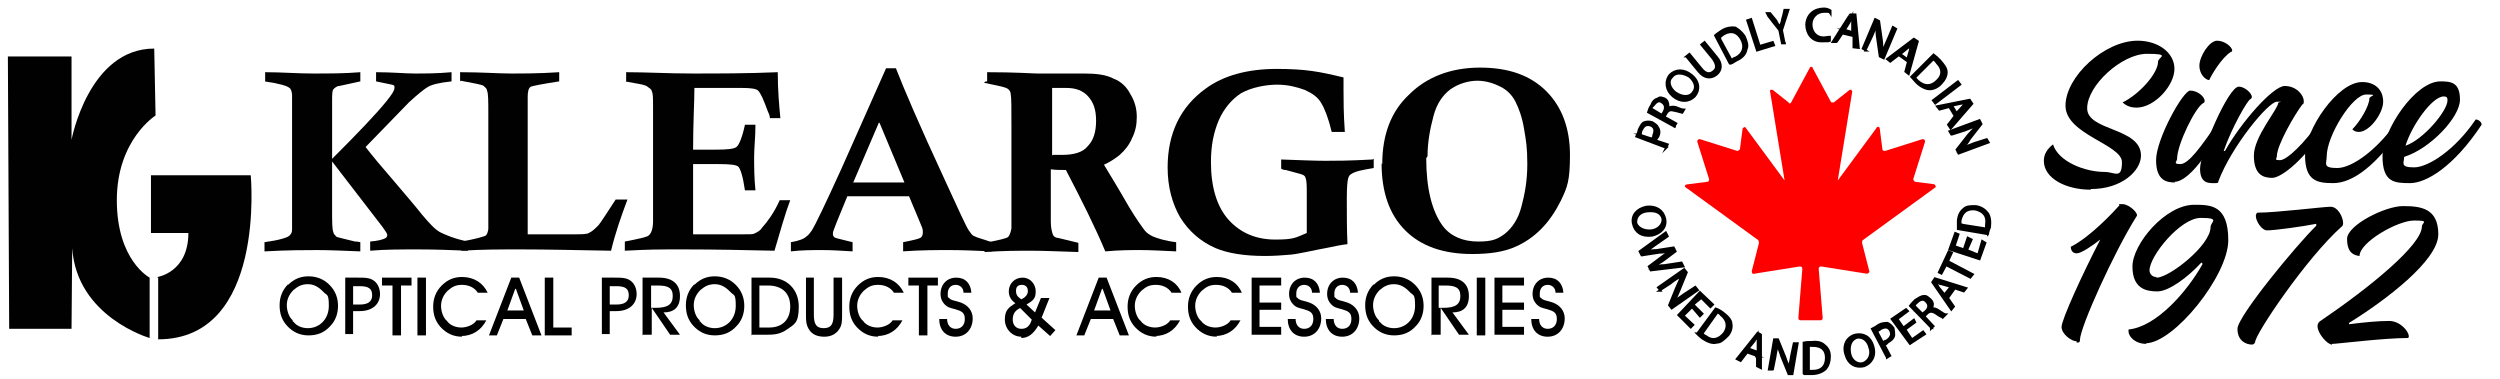 <svg xmlns="http://www.w3.org/2000/svg" viewBox="0 0 380.9 57.8"><defs><style> .cls-1 { stroke-miterlimit: 10; stroke-width: .3px; } .cls-1, .cls-2 { stroke: #000; } .cls-2 { stroke-miterlimit: 10; stroke-width: .3px; } .cls-3 { fill: #010101; } .cls-4 { isolation: isolate; } .cls-5 { fill: red; } </style></defs><g><g id="Layer_1"><g><g id="Layer_1-2"><g id="Layer_1-2-2" data-name="Layer_1-2"><g><path class="cls-3" d="M40.4,12.4v-1.4c2.5,0,4.9.2,7.3.2s4.8,0,7.2-.2v1.4l-3.2.7c-.4,0-.7.3-.9.5-.2.2-.2.9-.2,1.8v8.8c3.8-3.8,6.6-6.7,8.3-8.8.8-1,1.2-1.6,1.2-2s0-.4-.4-.5c0,0-.9-.2-2.4-.5v-1.4c2.4,0,4.4.2,5.9.2s3.4,0,5.6-.2v1.4c-1.9.2-3.1.5-3.7.9-.5.3-1.5,1.1-2.8,2.3l-6.6,6.8c1,1.3,2.5,3.1,4.5,5.4,1.6,1.9,3,3.5,4.1,4.9,1.1,1.3,2,2.3,2.8,2.7.8.4,2.2,1,4.2,1.4v1.4c-2.5-.1-4.9-.2-7.6-.2s-5,0-7.3.2v-1.4c1.2-.1,1.9-.3,2.3-.5.2-.1.3-.3.3-.5s-.2-.5-.7-1.2l-7.7-10v7.3c0,1.9,0,3.1.2,3.5,0,.2.2.4.5.7.3.1,1.2.3,2.8.7.2,0,.4,0,.8.1v1.4c-2.4-.1-4.7-.2-6.6-.2s-4.3,0-8,.2v-1.4c2.2-.3,3.5-.7,3.8-1s.4-.5.4-1V14.5c0-.5-.2-1-.4-1.1-.3-.3-1.6-.7-3.8-1"></path><path class="cls-3" d="M70.1,12.4v-1.4c3.3,0,5.8.2,7.7.2s4.4,0,7.4-.2v1.4c-2.6.4-4.1.7-4.3.8-.4.2-.5.8-.5,1.6v20.9h7c1.2,0,2,0,2.3-.2.5-.2,1-.7,1.5-1.2.4-.5,1.3-1.9,2.6-3.9h1.8c-.9,2.4-1.8,4.9-2.5,7.8-5.5-.1-10-.2-13.6-.2s-6,0-9.2.2v-1.4c2.3-.4,3.5-.8,3.7-.9.2-.2.3-.4.4-1v-17.4c0-2.1,0-3.3-.2-3.7,0-.3-.3-.5-.5-.7s-1.4-.4-3.5-.8"></path><path class="cls-3" d="M95.4,12.4v-1.4c3.1,0,6.5.2,10.1.2s8.5,0,13-.2c0,2.7.2,5,.4,7h-1.6c0-.4-.2-.8-.3-1-.7-1.9-1.1-2.8-1.5-3.2-.3-.3-1.2-.4-2.4-.4h-7.3c0,2.2-.2,5.3-.2,9.4h3.4c1.8,0,2.8-.1,3.2-.4s.9-1.5,1.3-3.4h1.6c0,1.9-.2,3.5-.2,4.9s0,3.1.2,5.1h-1.6c-.3-2.1-.7-3.3-1-3.6s-1.3-.4-3.1-.4h-3.8v10.7h7.7c.9,0,1.4,0,1.6-.1.4-.2.9-.4,1.2-.9.8-.9,1.8-2.2,2.7-4.2h1.6c-.8,2.1-1.5,4.7-2.4,7.7-4.4-.1-9-.2-13.7-.2s-5.1,0-9.1.2v-1.4c2.1-.4,3.4-.7,3.6-.9.4-.3.7-1,.7-2.2v-17.3c0-1.4,0-2.2-.2-2.5,0-.3-.4-.5-.8-.8-.4-.2-1.5-.4-3.3-.7"></path><path class="cls-3" d="M137.6,38.3v-1.4c1.5-.3,2.4-.5,2.7-.7.2-.2.3-.4.3-.8s0-.4-.1-.7c-.2-.5-.9-2.2-2-4.8h-9.4c-1.4,3.4-2.2,5.3-2.2,5.6s0,.5.3.7c.2.1,1.1.3,2.7.7v1.4c-1.6-.1-3.2-.2-4.6-.2s-3.2,0-4.8.2v-1.4c1.2-.2,2-.5,2.4-.9.3-.2.5-.5.8-.9.5-.8,2-3.9,4.5-9.4,1.5-3.4,3.8-8.5,6.8-15.3h1.5c1.2,3.1,3.6,8.7,7.4,16.9,2.1,4.6,3.3,7.2,3.7,7.8.3.4.5.8.9.9.3.2,1.2.4,2.6.9v1.4c-2.3-.1-4.4-.2-6.4-.2s-4.4,0-7.2.2M133.9,18.7l-3.9,9.1h7.8s-3.8-9.1-3.8-9.1Z"></path><path class="cls-3" d="M150.4,12.4v-1.4c4.4,0,6.9.2,7.7.2h7.1c1.9,0,3.4.2,4.5.8,1.1.4,2,1.3,2.5,2.3.7,1.1,1,2.3,1,3.5s-.2,2.2-.7,3.2c-.4,1-1.1,1.9-1.9,2.6-.5.4-1.3,1-2.4,1.5.9,1.5,2.2,3.6,3.8,6.4,1.2,2,2.1,3.2,2.4,3.6s.8.7,1.2.9c.7.3,1.9.7,3.6.9v1.4c-2.2-.1-3.9-.2-5.4-.2s-3.2,0-5.4.2c-1.5-3.6-3.6-7.8-6-12.4-.8,0-1.5,0-2.3-.1v8c0,1,.2,1.6.3,1.9s.3.4.5.5c.2,0,1.3.3,3.4.8v1.4c-3-.1-5.4-.2-7.2-.2s-4.2,0-7.1.2v-1.4c2.2-.4,3.4-.7,3.6-.9.2-.2.4-.7.5-1.3v-15.6c0-2.7,0-4.3-.1-4.8,0-.4-.2-.7-.5-.9s-1.2-.4-2.7-.7l-.9-.2.3-.2h0ZM160.4,23.6h1.4c1.8,0,3.2-.4,3.9-1.3.9-.9,1.3-2.2,1.3-3.9s-.4-2.8-1.2-3.7c-.8-.9-1.9-1.3-3.3-1.3h-2.2v10.1h0s0,.2,0,.2Z"></path><path class="cls-3" d="M209.3,24.2v1.4c-1.8.3-2.8.5-3.4.9-.2.1-.4.3-.5.7-.1.3-.2,1.3-.2,3,0,2.6,0,4.9.1,7-.9.1-1.9.3-2.8.5-2.7.5-4.7,1-5.9,1.1-1.2.1-2.5.2-3.8.2-3.2,0-5.7-.4-7.6-1.2-2.3-1-4.1-2.6-5.4-4.7-1.2-2.1-1.9-4.6-1.9-7.6,0-5.1,1.9-9.2,5.8-12,2.7-2,6.4-3,10.8-3s6.5.4,10.2,1.3v1.9c0,1.5,0,3.6.2,6.4h-2c-.5-2.1-1.1-3.6-1.6-4.4-.5-.9-1.4-1.5-2.5-2-1.1-.4-2.5-.8-4.2-.8s-3.9.4-5.5,1.3c-1.4.9-2.6,2.3-3.4,4.1-.8,1.9-1.2,3.9-1.2,6.4,0,3.8.9,6.8,2.7,8.8s4.2,3,7.1,3,3.1-.3,4.8-1v-5.9c0-1.3,0-2.1-.2-2.5,0-.2-.2-.4-.5-.5-.2-.1-1.1-.3-2.5-.7-.1,0-.4,0-.7-.2v-1.4c3,.1,5.1.2,6.7.2s3.5,0,7.2-.2"></path><path class="cls-3" d="M210.6,25c0-4.4,1.3-8,4.1-10.6,2.7-2.7,6.4-4.1,10.8-4.1s7.7,1.2,10.1,3.6c2.4,2.4,3.6,5.7,3.6,9.7s-.4,4.9-1.4,7c-.8,1.6-1.8,3.1-3,4.3-1.2,1.2-2.4,2-3.7,2.6-1.9.9-4.2,1.2-6.8,1.2-4.4,0-7.8-1.2-10.2-3.6-2.4-2.4-3.6-5.8-3.6-10.2M217.3,24.1c0,4.7.9,8.1,2.5,10.3,1.2,1.6,3.1,2.4,5.4,2.4s3-.4,4.1-1.2c1.1-.9,2-2.2,2.5-4.1s.9-3.9.9-6.5-.2-3.6-.5-5.4c-.3-1.8-.8-3.1-1.3-4.1s-1.3-1.8-2.3-2.3c-1-.5-2.2-.9-3.5-.9s-2.8.4-4.1,1.3c-1.2.9-2.1,2.2-2.6,4.1s-.9,3.9-.9,6.1"></path></g><path class="cls-3" d="M1.2,8.6h9.7v12.7s2.6-13.9,12.6-13.9l.2,10.2s-5.9,3.7-5.9,12.9,5,11.8,5,11.8v9.2s-11.1-3.2-11.8-13.7c0,.5-.1,12.3-.1,12.3H1.4l-.2-41.6h0Z"></path><path class="cls-3" d="M24,42.2s4.7-.7,4.7-6.7h-5.7v-8.8h15.2s2.4,25-14.1,25v-9.4h-.1Z"></path><g class="cls-4"><g class="cls-4"><path d="M43.9,43.4c.9-.9,1.9-1.3,3.1-1.3s2.3.4,3.2,1.3c.9.9,1.3,2,1.3,3.2s-.4,2.3-1.2,3.1c-.9,1-2,1.4-3.3,1.4s-2.4-.5-3.3-1.5c-.8-.9-1.1-1.9-1.1-3.1s.4-2.3,1.3-3.2h0ZM44.7,49c.5.7,1.4,1,2.2,1,1.8,0,3.2-1.4,3.2-3.4s-.3-1.5-.9-2.2c-.7-.7-1.4-1.1-2.3-1.1s-1.5.3-2.2.9c-.7.7-1,1.5-1,2.3s.3,1.8.9,2.3v.2Z"></path><path d="M52.6,51.1v-8.8h2c.9,0,1.5,0,2.1.3.8.4,1.2,1.3,1.2,2.2,0,1.5-1.1,2.6-3.1,2.6h-1v3.5h-1.2ZM54.8,46.4c1.2,0,1.9-.4,1.9-1.4s-.5-1.4-1.9-1.4h-1v2.8h1Z"></path><path d="M59.8,51.1v-7.6h-1.6v-1.2h4.5v1.2h-1.6v7.6h-1.3.1Z"></path><path d="M63.6,51.1v-8.8h1.3v8.8s-1.3,0-1.3,0Z"></path><path d="M70.4,51.3c-1.3,0-2.4-.5-3.3-1.5-.8-.9-1.1-1.9-1.1-3.1s.4-2.3,1.3-3.2c.9-.9,1.9-1.3,3.1-1.3,1.8,0,3.2.9,3.9,2.4h-1.5c-.5-.8-1.4-1.2-2.4-1.2s-1.5.3-2.2.9c-.7.7-1,1.5-1,2.3s.3,1.8.9,2.3c.5.7,1.4,1,2.2,1s1.9-.4,2.3-1.1h1.5c-.8,1.5-2.1,2.4-3.9,2.4h.2Z"></path><path d="M75.8,51.1h-1.3l3.4-8.8h1.2l3.4,8.8h-1.4l-1-2.5h-3.4l-1,2.5h.1ZM78.5,44l-1.2,3.3h2.5l-1.2-3.3h-.1Z"></path><path d="M83,51.1v-8.8h1.3v7.6h2.8v1.2s-4.2,0-4.2,0Z"></path><path d="M91.7,51.1v-8.8h2c.9,0,1.5,0,2.1.3.8.4,1.2,1.3,1.2,2.2,0,1.5-1.1,2.6-3.1,2.6h-1v3.5h-1.2ZM93.9,46.4c1.2,0,1.9-.4,1.9-1.4s-.5-1.4-1.9-1.4h-1v2.8h1Z"></path><path d="M97.9,51.1v-8.8h2.5c2.1,0,3.2,1,3.2,2.8s-1,2.5-2.5,2.5l2.5,3.4h-1.5l-2.8-4.1v4.1s-1.3,0-1.3,0ZM99.9,46.9c1.8,0,2.6-.5,2.6-1.8s-.8-1.6-2.3-1.6h-1v3.4h.7Z"></path><path d="M105.8,43.4c.9-.9,1.9-1.3,3.1-1.3s2.3.4,3.2,1.3,1.3,2,1.3,3.2-.4,2.3-1.2,3.1c-.9,1-2,1.4-3.3,1.4s-2.4-.5-3.3-1.5c-.8-.9-1.1-1.9-1.1-3.1s.4-2.3,1.3-3.2h0ZM106.7,49c.5.7,1.4,1,2.2,1,1.8,0,3.2-1.4,3.2-3.4s-.3-1.5-.9-2.2c-.7-.7-1.4-1.1-2.3-1.1s-1.5.3-2.2.9c-.7.7-1,1.5-1,2.3s.3,1.8.9,2.3v.2Z"></path><path d="M114.5,51.1v-8.8h2.8c2.6,0,4.4,1.8,4.4,4.4s-.7,2.7-1.8,3.5c-1,.7-1.9.8-3,.8h-2.5ZM117.2,49.9c2,0,3.2-1.2,3.2-3.2s-1.2-3.2-3.4-3.2h-1.3v6.4s1.5,0,1.5,0Z"></path><path d="M124,42.3v5.6c0,1.4.3,2.1,1.5,2.1s1.5-.7,1.5-2.1v-5.6h1.3v5.6c0,.9,0,1.6-.4,2.2-.5.8-1.3,1.2-2.3,1.2s-1.9-.3-2.4-1.2c-.4-.7-.4-1.3-.4-2.2v-5.6h1.3-.1Z"></path><path d="M133.8,51.3c-1.3,0-2.4-.5-3.3-1.5-.8-.9-1.1-1.9-1.1-3.1s.4-2.3,1.3-3.2c.9-.9,1.9-1.3,3.1-1.3,1.8,0,3.2.9,3.9,2.4h-1.5c-.5-.8-1.4-1.2-2.4-1.2s-1.5.3-2.2.9c-.7.7-1,1.5-1,2.3s.3,1.8.9,2.3c.5.7,1.4,1,2.2,1s1.9-.4,2.3-1.1h1.5c-.8,1.5-2.1,2.4-3.9,2.4h.2Z"></path><path d="M140,51.1v-7.6h-1.6v-1.2h4.5v1.2h-1.6v7.6h-1.3.1Z"></path><path d="M144.3,48.6c0,.9.5,1.5,1.3,1.5s1.4-.5,1.4-1.5-.5-1.2-1.5-1.5c-.7-.2-1.2-.2-1.8-1-.3-.4-.4-.9-.4-1.3,0-1.5,1-2.5,2.4-2.5s2.2.9,2.3,2.3h-1.2c0-.7-.5-1.2-1.2-1.2s-1.2.5-1.2,1.3,0,.5.2.7c.3.4,1,.4,1.8.7,1.1.4,1.8,1.3,1.8,2.4,0,1.6-1,2.8-2.6,2.8s-2.5-1.1-2.5-2.7h1.3Z"></path><path d="M155.6,51.3c-1.4,0-2.5-1.2-2.5-2.6s.5-1.8,1.6-2.5c-.7-.5-1-1.1-1-1.8,0-1.2.9-2.1,2.1-2.1s2,1,2,2.1-.4,1.4-1.4,2l1.3,1.2.9-2.2h1.3l-1.2,3,2.1,1.9-.8.9-1.8-1.6c-.7,1.2-1.5,1.9-2.6,1.9h0ZM155.5,46.9c-.9.4-1.2,1-1.2,1.8s.5,1.4,1.3,1.4,1.3-.4,1.6-1.4l-1.8-1.8h0ZM156.6,44.3c0-.5-.3-.9-.9-.9s-.9.3-.9.9.2.9.8,1.3c.7-.3,1-.8,1-1.2h0Z"></path><path d="M165.3,51.1h-1.3l3.4-8.8h1.2l3.4,8.8h-1.4l-1-2.5h-3.4l-1,2.5h.1ZM167.9,44l-1.2,3.3h2.5l-1.2-3.3h-.1Z"></path><path d="M176.2,51.3c-1.3,0-2.4-.5-3.3-1.5-.8-.9-1.1-1.9-1.1-3.1s.4-2.3,1.3-3.2c.9-.9,1.9-1.3,3.1-1.3,1.8,0,3.2.9,3.8,2.4h-1.5c-.5-.8-1.4-1.2-2.4-1.2s-1.5.3-2.2.9c-.7.7-1,1.5-1,2.3s.3,1.8.9,2.3c.5.7,1.4,1,2.2,1s1.9-.4,2.3-1.1h1.5c-.8,1.5-2.1,2.4-3.9,2.4h.3Z"></path><path d="M185.4,51.3c-1.3,0-2.4-.5-3.3-1.5-.8-.9-1.1-1.9-1.1-3.1s.4-2.3,1.3-3.2c.9-.9,1.9-1.3,3.1-1.3,1.8,0,3.2.9,3.8,2.4h-1.5c-.5-.8-1.4-1.2-2.4-1.2s-1.5.3-2.2.9c-.7.7-1,1.5-1,2.3s.3,1.8.9,2.3c.5.7,1.4,1,2.2,1s1.9-.4,2.3-1.1h1.5c-.8,1.5-2.1,2.4-3.9,2.4h.3Z"></path><path d="M190.7,51.1v-8.8h4.5v1.2h-3.3v2.6h3.3v1.1h-3.3v2.6h3.3v1.2h-4.5Z"></path><path d="M197.4,48.6c0,.9.5,1.5,1.3,1.5s1.4-.5,1.4-1.5-.5-1.2-1.5-1.5c-.7-.2-1.2-.2-1.8-1-.3-.4-.4-.9-.4-1.3,0-1.5,1-2.5,2.4-2.5s2.2.9,2.3,2.3h-1.2c0-.7-.5-1.2-1.2-1.2s-1.2.5-1.2,1.3,0,.5.2.7c.3.4,1,.4,1.8.7,1.1.4,1.8,1.3,1.8,2.4,0,1.6-1,2.8-2.6,2.8s-2.5-1.1-2.5-2.7h1.3Z"></path><path d="M203.2,48.6c0,.9.5,1.5,1.3,1.5s1.4-.5,1.4-1.5-.5-1.2-1.5-1.5c-.7-.2-1.2-.2-1.8-1-.3-.4-.4-.9-.4-1.3,0-1.5,1-2.5,2.4-2.5s2.2.9,2.3,2.3h-1.2c0-.7-.5-1.2-1.2-1.2s-1.2.5-1.2,1.3,0,.5.2.7c.3.4,1,.4,1.8.7,1.1.4,1.8,1.3,1.8,2.4,0,1.6-1,2.8-2.6,2.8s-2.5-1.1-2.5-2.7h1.3Z"></path><path d="M209.3,43.4c.9-.9,1.9-1.3,3.1-1.3s2.3.4,3.2,1.3c.9.9,1.3,2,1.3,3.2s-.4,2.3-1.2,3.1c-.9,1-2,1.4-3.3,1.4s-2.4-.5-3.3-1.5c-.8-.9-1.1-1.9-1.1-3.1s.4-2.3,1.3-3.2h0ZM210.2,49c.5.7,1.4,1,2.2,1,1.8,0,3.2-1.4,3.2-3.4s-.3-1.5-.9-2.2c-.7-.7-1.4-1.1-2.3-1.1s-1.5.3-2.2.9c-.7.7-1,1.5-1,2.3s.3,1.8.9,2.3v.2Z"></path><path d="M218.1,51.1v-8.8h2.5c2.1,0,3.2,1,3.2,2.8s-1,2.5-2.5,2.5l2.5,3.4h-1.5l-2.8-4.1v4.1s-1.3,0-1.3,0ZM219.9,46.9c1.8,0,2.6-.5,2.6-1.8s-.8-1.6-2.3-1.6h-1v3.4h.7Z"></path><path d="M225,51.1v-8.8h1.3v8.8h-1.3Z"></path><path d="M227.7,51.1v-8.8h4.5v1.2h-3.3v2.6h3.3v1.1h-3.3v2.6h3.3v1.2h-4.5Z"></path><path d="M234.5,48.6c0,.9.5,1.5,1.3,1.5s1.4-.5,1.4-1.5-.5-1.2-1.5-1.5c-.7-.2-1.2-.2-1.8-1-.3-.4-.4-.9-.4-1.3,0-1.5,1-2.5,2.4-2.5s2.2.9,2.3,2.3h-1.2c0-.7-.5-1.2-1.2-1.2s-1.2.5-1.2,1.3,0,.5.2.7c.3.4,1,.4,1.8.7,1.1.4,1.8,1.3,1.8,2.4,0,1.6-1,2.8-2.6,2.8s-2.5-1.1-2.5-2.7h1.3Z"></path></g></g></g></g><g><path class="cls-1" d="M250,20.4s0-.3.1-.5c.3-.6.6-1,1.3-.8s.8.8.5,1.5c0,.3-.1.4-.3.5l-1.8-.6h.1ZM253.8,22.6l.3-.6-1.8-.6s.1-.3.3-.5c.3-.5.3-1.1,0-1.5-.1-.3-.4-.5-.9-.8-.4-.1-.8-.1-1.1,0-.4.1-.6.5-.9,1.1-.1.5-.3.9-.4,1.1l4.5,1.7h.1Z"></path><path class="cls-1" d="M251.6,16.6s0-.3.3-.5c.4-.5.8-.9,1.3-.5.5.3.6.8.3,1.4l-.3.5s-1.5-.9-1.5-.9ZM255.1,19.3l.3-.5-1.8-1,.3-.5c.3-.5.6-.6,1.3-.4.6.1,1,.3,1.1.3l.3-.5c-.3,0-.6-.1-1.3-.4-.5-.1-.9,0-1.1.1h0c0-.5,0-1.1-.6-1.4-.4-.1-.6-.3-1,0-.4.1-.8.4-1,1-.3.4-.4.8-.5,1.1l4.2,2.3h0Z"></path><path class="cls-1" d="M254.8,11.7c.6-.8,1.8-.5,2.6,0,.9.8,1.1,1.7.5,2.4-.6.8-1.7.6-2.6,0-.8-.6-1.3-1.7-.5-2.4ZM254.4,11.4c-.8,1-.6,2.4.5,3.3,1.1.9,2.4.9,3.3,0,.8-.9.8-2.3-.5-3.3-1.1-.9-2.4-.9-3.3,0Z"></path><path class="cls-1" d="M257,8.7l1.8,2.2c.9,1.1,1.9,1.1,2.7.5s1-1.7,0-2.8l-1.8-2.2-.5.4,1.8,2.2c.6.9.6,1.5,0,1.9-.5.4-1.1.4-1.8-.5l-1.8-2.2-.5.4h.1Z"></path><path class="cls-1" d="M262.1,5.6c.1,0,.4-.3.6-.4,1.1-.6,2-.3,2.6.8.6,1.1.3,2.2-.9,2.8-.3,0-.4.3-.6.3l-1.8-3.3h.1ZM263.6,9.7c.3,0,.6-.3,1-.5.9-.4,1.4-1,1.5-1.7.3-.6,0-1.3-.3-2-.4-.6-.9-1-1.4-1.3-.5-.1-1.3,0-2,.4-.4.3-.8.5-1.1.8l2.2,4.2h.1Z"></path><polygon class="cls-1" points="267.7 7.7 270.3 6.9 270.1 6.4 268.1 7 266.8 2.9 266.2 3.1 267.7 7.7"></polygon><path class="cls-1" d="M271.9,6.6l-.4-2,1-3.1h-.6c0,.1-.4,1.5-.4,1.5,0,.4-.3.8-.3,1h0c-.3-.3-.4-.5-.6-.9l-.9-1.1h-.6c0,.1,2,2.6,2,2.6l.4,2h.6-.3Z"></path><path class="cls-1" d="M278.8,5.6c-.3,0-.6.1-1,.1-1.1,0-1.8-.9-1.8-2s.9-1.9,1.9-1.9.8,0,1,.3v-.5s-.4-.3-1-.3c-1.5,0-2.6.9-2.7,2.4,0,1.5.9,2.6,2.3,2.6s1,0,1.3-.1v-.5Z"></path><path class="cls-1" d="M281,4.7l.8-1.3c.1-.3.3-.5.4-.8h0v2.3c.1,0-1.3-.4-1.3-.4h.1ZM282.4,5.5v1.7c.1,0,.8.1.8.1l-.5-5.1h-.8c0-.1-2.7,4.2-2.7,4.2h.6c0,.1.9-1.3.9-1.3,0,0,1.7.4,1.7.4Z"></path><path class="cls-1" d="M284.2,7.7l.9-1.9c.4-.8.5-1.3.8-1.8h0c0,.6,0,1.3.1,1.8l.4,2.8.6.3,1.9-4.5-.5-.3-.8,1.9c-.3.6-.5,1.3-.8,1.8h0c0-.5,0-1.1-.1-1.8l-.4-2.8-.6-.3-1.9,4.5.5.3h-.1Z"></path><path class="cls-1" d="M289.6,8.2l1.1-.9c.3-.1.5-.4.6-.6h0c0,.3-.3.5-.3.9l-.4,1.4-1.1-.8ZM290.7,9.4l-.4,1.5.5.4,1.4-5-.6-.4-4.1,3.1.5.4,1.3-1s1.4,1,1.4,1Z"></path><path class="cls-1" d="M294.6,9.1c.1,0,.4.3.5.5.9.9.9,1.9,0,2.7-.9.9-1.9.9-2.9,0-.1-.1-.4-.4-.4-.5l2.7-2.7h.1ZM291.2,11.7c.3.3.4.5.8.9.6.6,1.4,1,2,1s1.3-.3,1.8-.9c.5-.5.8-1.1.8-1.7s-.4-1.1-1-1.8c-.4-.4-.6-.6-1-.9l-3.3,3.3h0Z"></path><rect class="cls-2" x="294.2" y="13.8" width="4.8" height=".6" transform="translate(52.1 182.6) rotate(-37.3)"></rect><path class="cls-1" d="M297.4,16.1l1.4-.3c.3,0,.6-.1.9-.3h0c-.3.3-.4.4-.6.6l-1,1.1-.8-1.3h.1ZM297.8,17.7l-1,1.3.4.6,3.3-3.8-.4-.6-5,1,.4.5,1.5-.4.9,1.5h-.1Z"></path><path class="cls-1" d="M297.4,20.5l1.9-.6c.8-.3,1.3-.5,1.9-.8h0c-.4.4-.8.9-1.3,1.4l-1.8,2.3.3.6,4.6-1.7-.3-.5-1.9.6c-.8.3-1.3.5-1.8.8h0c.4-.4.8-.8,1.1-1.4l1.8-2.3-.3-.6-4.6,1.7s.3.5.3.5Z"></path><path class="cls-5" d="M294.9,28.1l-3.1-.4c-.1,0-.3-.3-.3-.4l1.8-5.7c0-.3-.1-.4-.4-.4l-5.7,1.8c-.1,0-.4,0-.4-.3l-.4-3.1c0-.3-.4-.4-.5-.1l-5.9,8,2.2-13.5c0-.3-.3-.4-.4-.3l-2.4,1.9h-.4l-2.8-5.2c0-.3-.4-.3-.5,0l-2.8,5.2c0,.1-.3.3-.4,0l-2.4-1.9c-.3-.1-.5,0-.4.3l2.2,13.5-5.9-8c-.1-.3-.5,0-.5.1l-.4,3.1c0,.1-.3.3-.4.3l-5.7-1.8c-.3,0-.4.1-.4.4l1.8,5.7c0,.1,0,.4-.3.4l-3.1.4c-.3,0-.4.4-.1.5l11,8s.1.3.1.4l-1.1,4.3c0,.3.1.5.4.4l6.9-1.1c.3,0,.4.1.4.4l-.6,7.4c0,.3.1.4.4.4h2.9c.3,0,.4-.1.4-.4l-.6-7.4c0-.3.1-.4.4-.4l6.9,1.1c.3,0,.5-.3.4-.4l-1.1-4.3c0-.1,0-.3.1-.4l11-8c.3-.1,0-.5-.1-.5h.4Z"></path><path class="cls-1" d="M253.3,33.3c.1,1-.8,1.7-1.7,1.8-1,.1-2-.3-2.3-1.1-.1-1,.6-1.7,1.7-1.8s2,.1,2.3,1.1ZM253.7,33.3c-.3-1.3-1.4-2-2.9-1.8-1.4.3-2.3,1.3-2,2.6s1.3,2,2.9,1.8c1.4-.3,2.3-1.3,2-2.6Z"></path><path class="cls-1" d="M250.2,38.9l2.6-.4c.6,0,1.1-.1,1.7-.3h0c-.4.3-.8.5-1.3.9l-2,1.5.3.6,5-.6-.3-.6-2.6.4c-.6,0-1.1.1-1.7.3h0c.4-.3.9-.6,1.4-.9l2-1.5-.3-.6-2.6.4c-.6,0-1.3.1-1.7.3h0c.4-.3.9-.6,1.4-1l2-1.4-.3-.6-4,2.9.3.6h-.1Z"></path><path class="cls-1" d="M252.8,44.3l1.7-1.1c.6-.5,1.1-.8,1.7-1.1h0c-.3.5-.5,1.1-.8,1.7l-1.1,2.7.4.5,4-2.8-.4-.5-1.7,1.1c-.6.4-1.1.8-1.5,1.1h0c.3-.5.5-1,.8-1.7l1.1-2.7-.4-.5-4,2.8.4.5h-.1Z"></path><polygon class="cls-1" points="259.4 47.8 258 46.4 259.2 45.4 260.6 46.8 261 46.4 259 44.5 255.7 48 257.6 49.9 258 49.5 256.5 48.1 257.8 46.8 259 48.2 259.4 47.8"></polygon><path class="cls-1" d="M261.6,47.6c.1,0,.4.1.6.4,1,.8,1.1,1.8.5,2.7-.8,1-1.8,1.3-2.8.5-.3-.1-.4-.3-.5-.4l2.2-3.1h0ZM258.5,50.8c.3.3.5.5.9.8.8.5,1.5.8,2.2.6.6,0,1.1-.5,1.7-1.1.5-.6.6-1.3.5-1.8,0-.5-.5-1.1-1.3-1.7-.4-.3-.8-.5-1.1-.6,0,0-2.8,3.8-2.8,3.8Z"></path><path class="cls-1" d="M266.4,53.1l.9-1.1c.1-.3.4-.5.5-.8h0v2.4l-1.4-.5h0ZM267.7,54.1v1.7l.6.3v-5.1c.1,0-.5-.3-.5-.3l-3.2,4,.6.3,1-1.3,1.7.6h-.3Z"></path><path class="cls-1" d="M270.1,56.4l.4-2c.1-.8.3-1.4.3-1.9h0c.1.5.4,1.1.6,1.8l1.1,2.7h.6l.8-4.7h-.6l-.4,1.9c-.1.8-.3,1.3-.3,1.9h0c-.1-.5-.4-1-.6-1.7l-1.1-2.7h-.6l-.8,4.6h.6Z"></path><path class="cls-1" d="M275.4,52.7h.8c1.3,0,2,.6,2,1.8s-.6,2-2,2h-.6v-3.8h-.1ZM274.9,57h1.1c.9,0,1.7-.3,2.2-.8.4-.5.6-1.1.6-1.9s-.3-1.3-.8-1.7c-.4-.4-1-.6-1.9-.5-.5,0-.9,0-1.3.1v4.7Z"></path><path class="cls-1" d="M282.8,51.5c1-.3,1.8.5,2,1.4.4,1,0,2-.9,2.4-.9.3-1.8-.4-2-1.4s0-2,.9-2.4ZM282.6,51c-1.3.4-1.9,1.7-1.4,3.1.4,1.4,1.5,2,2.8,1.7,1.1-.4,1.9-1.5,1.4-3.1-.4-1.4-1.5-2-2.8-1.7Z"></path><path class="cls-1" d="M286.1,50.4s.3-.1.5-.3c.6-.3,1.1-.3,1.4.3.3.6,0,1.1-.6,1.5-.1,0-.4.1-.5.3l-.9-1.7h.1ZM287.5,54.5l.5-.3-.9-1.7c.1,0,.3,0,.5-.3.5-.3.9-.6,1-1.1,0-.4,0-.6-.1-1.1-.3-.4-.5-.6-.9-.8-.4,0-.9,0-1.4.3-.4.3-.8.5-1,.6l2.2,4.2h.1Z"></path><polygon class="cls-1" points="291.6 48.7 290 49.9 289.1 48.6 290.7 47.4 290.4 47.1 288.2 48.6 291 52.4 293.3 50.9 293 50.5 291.3 51.7 290.3 50.2 291.8 49.1 291.6 48.7"></polygon><path class="cls-1" d="M291.7,46.6s.1-.3.4-.5c.5-.5,1-.6,1.4-.1.4.4.4.9-.1,1.4l-.5.4-1.3-1.3h.1ZM294.2,50.1l.4-.4-1.4-1.5.4-.4c.4-.4.8-.4,1.4,0,.5.4.9.5,1,.6l.5-.5c-.3,0-.6-.3-1.1-.6-.4-.3-.9-.4-1.1-.3h0c.3-.5.3-1-.3-1.5s-.6-.4-.9-.4c-.4,0-.8.3-1.3.6-.3.3-.6.6-.8.9l3.3,3.4h-.1Z"></path><path class="cls-1" d="M296.3,44.9l-.9-1.1c-.1-.3-.4-.5-.5-.8h0c.3,0,.5.3.9.3l1.4.4-.9,1.1h0ZM297.7,43.9l1.5.5.4-.5-4.8-1.5-.4.6,2.9,4.2.4-.5-.9-1.3,1-1.4h-.1Z"></path><polygon class="cls-1" points="300.2 42.3 300.6 41.8 296.8 39.8 297.4 38.5 296.9 38.3 295.4 41.5 295.8 41.7 296.5 40.4 300.2 42.3"></polygon><polygon class="cls-1" points="299.8 36.2 299.2 38 297.8 37.5 298.4 35.7 297.9 35.5 297 38 301.6 39.5 302.5 37 302 36.7 301.4 38.8 299.7 38.1 300.4 36.5 299.8 36.2"></polygon><path class="cls-1" d="M298.7,34.4v-.8c.3-1.3,1-1.8,2.2-1.7,1.3.3,1.9,1,1.7,2.3,0,.3,0,.5-.1.6l-3.8-.6h.1ZM302.9,35.7c0-.3.1-.6.3-1.1.1-.9,0-1.7-.4-2.2-.4-.5-1-.9-1.8-1-.8,0-1.4,0-1.8.4-.5.4-.8.9-.9,1.8v1.3l4.7.8h-.1Z"></path></g><path d="M318.6,28.8c4.7,0,7.6-2.8,7.6-5.1,0-4.3-8.2-3.7-8.2-7.2s5.3-8.3,9.1-8.3,1.7.5,1.7,1.2c0,1.8-2.9,5-5.4,6.2.6.6,1.4.8,2.1.8,2.8,0,5.8-3.4,5.8-5.9s-2.5-4.3-5.6-4.3c-5.1,0-11,5.5-11,9.9s8.6,5.9,8.6,8.6-1.1,1.5-2.6,1.5c-3.1,0-7.1-1.6-7.9-4.2-.9.7-1.4,1.5-1.4,2.5,0,2.7,3.4,4.4,7.1,4.4Z"></path><path d="M336.6,12.2c.4-.9,1.9-3.4,3.3-4.3,0,0,.2,0,.2-.2,0-.5-1.1-1.5-2.3-1.5s-2.7,2.4-2.7,3.8,1,2.2,1.5,2.2ZM331.3,27.7c2.6,0,6.3-6.4,7.7-8.6,0-.5-.6-.8-.9-.8-2.8,4.2-4.7,6.7-5.9,6.7s-.5-.4-.5-.8c0-2.2,2.8-7.9,4-8.5.1,0,.2-.2.2-.3,0-.7-1.1-1.6-2.2-1.6s-5.2,7.4-5.2,10.6,1.7,3.4,2.9,3.4Z"></path><path d="M337.5,27.9c.3,0,.5,0,.5-.3,2-5.3,7.6-12.1,8.9-12.1s.2,0,.2.2c0,.9-3.7,5.1-3.7,8s1.4,3.4,2.8,3.4,5.1-2.9,8.3-8.1c0-.5-.6-.8-.9-.8-2.5,3.7-5.2,6.2-6.2,6.2s-.5-.2-.5-.6c0-1.7,2.8-6.5,3.9-7.9.2,0,.2-.3.2-.5,0-.9-1.1-2.3-2.9-2.3s-6.7,5.6-9.1,9.9h-.2c1.2-3.5,3.7-7.9,4.1-7.9,0,0,.2-.2.2-.3,0-.6-1.1-1.6-2-1.6-1.6,0-5.9,10.1-5.9,12.5s1.5,2.2,2.3,2.2Z"></path><path d="M355.5,27.9c2.9,0,6.6-2.6,10.8-8.9,0-.5-.6-.8-.9-.8-3,4.5-7,7.4-9.3,7.4s-1.6-.7-1.6-1.8c0-3.1,3.9-9.4,6-9.4s.5.2.5.6c0,1.1-1.4,3.5-2.6,4.7.3.3.6.4,1,.4,1.6,0,3.7-2.8,3.7-4.6s-1.2-3-3.2-3c-3.8,0-8.7,7.3-8.7,11.2s1.9,4.2,4.3,4.2Z"></path><path d="M377.2,18.2c-3.1,4.6-7.2,7.3-9.4,7.3s-1.5-.7-1.5-1.6h0c3.9-1.2,8.5-6,8.5-8.7s-1.4-2.8-3-2.8c-3.8,0-8.8,7.4-8.8,11.4s1.8,4.1,4.2,4.1,6.6-2.4,10.9-8.9c0-.5-.6-.8-.9-.8ZM372.4,14.7c.4,0,.5.2.5.6,0,1.6-3.7,6-6.4,6.9,1-3.2,4.1-7.5,5.8-7.5Z"></path><path d="M373.8,26.9"></path><path d="M379.7,26.9"></path><path d="M316.4,52.2c.3,0,.5,0,.5-.4,0-1.9,5.2-13.4,8.6-18.8.5-.4-1.1-1.9-2.1-1.9s-.4,0-.5.2c-.8.9-4.4,4.8-7.4,6.3,0,.4.2,1,.9,1s2.3-1.1,3.6-2.1h0c-2.7,5.2-5.9,12.2-5.9,13.3s1.5,2.2,2.3,2.2Z"></path><path d="M326.9,52.3c4.3,0,12.6-10.3,12.6-15.7s-2.7-5.4-5.2-5.4c-4.4,0-9.4,6-9.4,9.4s2.1,3.8,3.8,3.8,4.6-2.1,6.7-4.4l.2.2c-2.4,4.3-7.1,9.6-11.3,10,0,0,0,.2,0,.3,0,.7.9,1.9,2.8,1.9ZM328.5,42.2c-.6,0-1-.5-1-1,0-2.2,4.7-8,7.8-8s1.5.6,1.5,1.4c0,2.8-6.3,7.7-8.2,7.7Z"></path><path d="M343.1,52.5c.2,0,.4-.1.5-.4,0-1.2,7.8-12.8,13.2-17.6.1,0,.2-.3.2-.5,0-.9-.8-2.5-1.9-2.5s-8.3.9-11.1.9c-.2,0-.3.3-.3.5,0,.8.9,2.2,1.7,2.2,1.2,0,5.5-.6,7.5-1v.3c-2.9,2.8-12,13.8-12,15.7s1.4,2.4,2.2,2.4Z"></path><path d="M355.3,52.4c.7,0,7.9-.9,11.5-.9.2,0,.2-.1.2-.3,0-.7-1.3-2.3-3-2.3s-3.7.2-6.1.5v-.2c5.5-3.4,13.6-9.5,13.6-13.5s-2.7-4.3-5.4-4.3-8.5,2.9-8.5,5,1,2.5,1.9,2.6c0-2.1,5.8-5.4,8.3-5.4s1.2.3,1.2.9c0,2.8-7.8,9.2-15.6,14.5-.2.2-.3.4-.3.7,0,1.1,1.5,2.8,2.2,2.8Z"></path></g></g></g></svg>